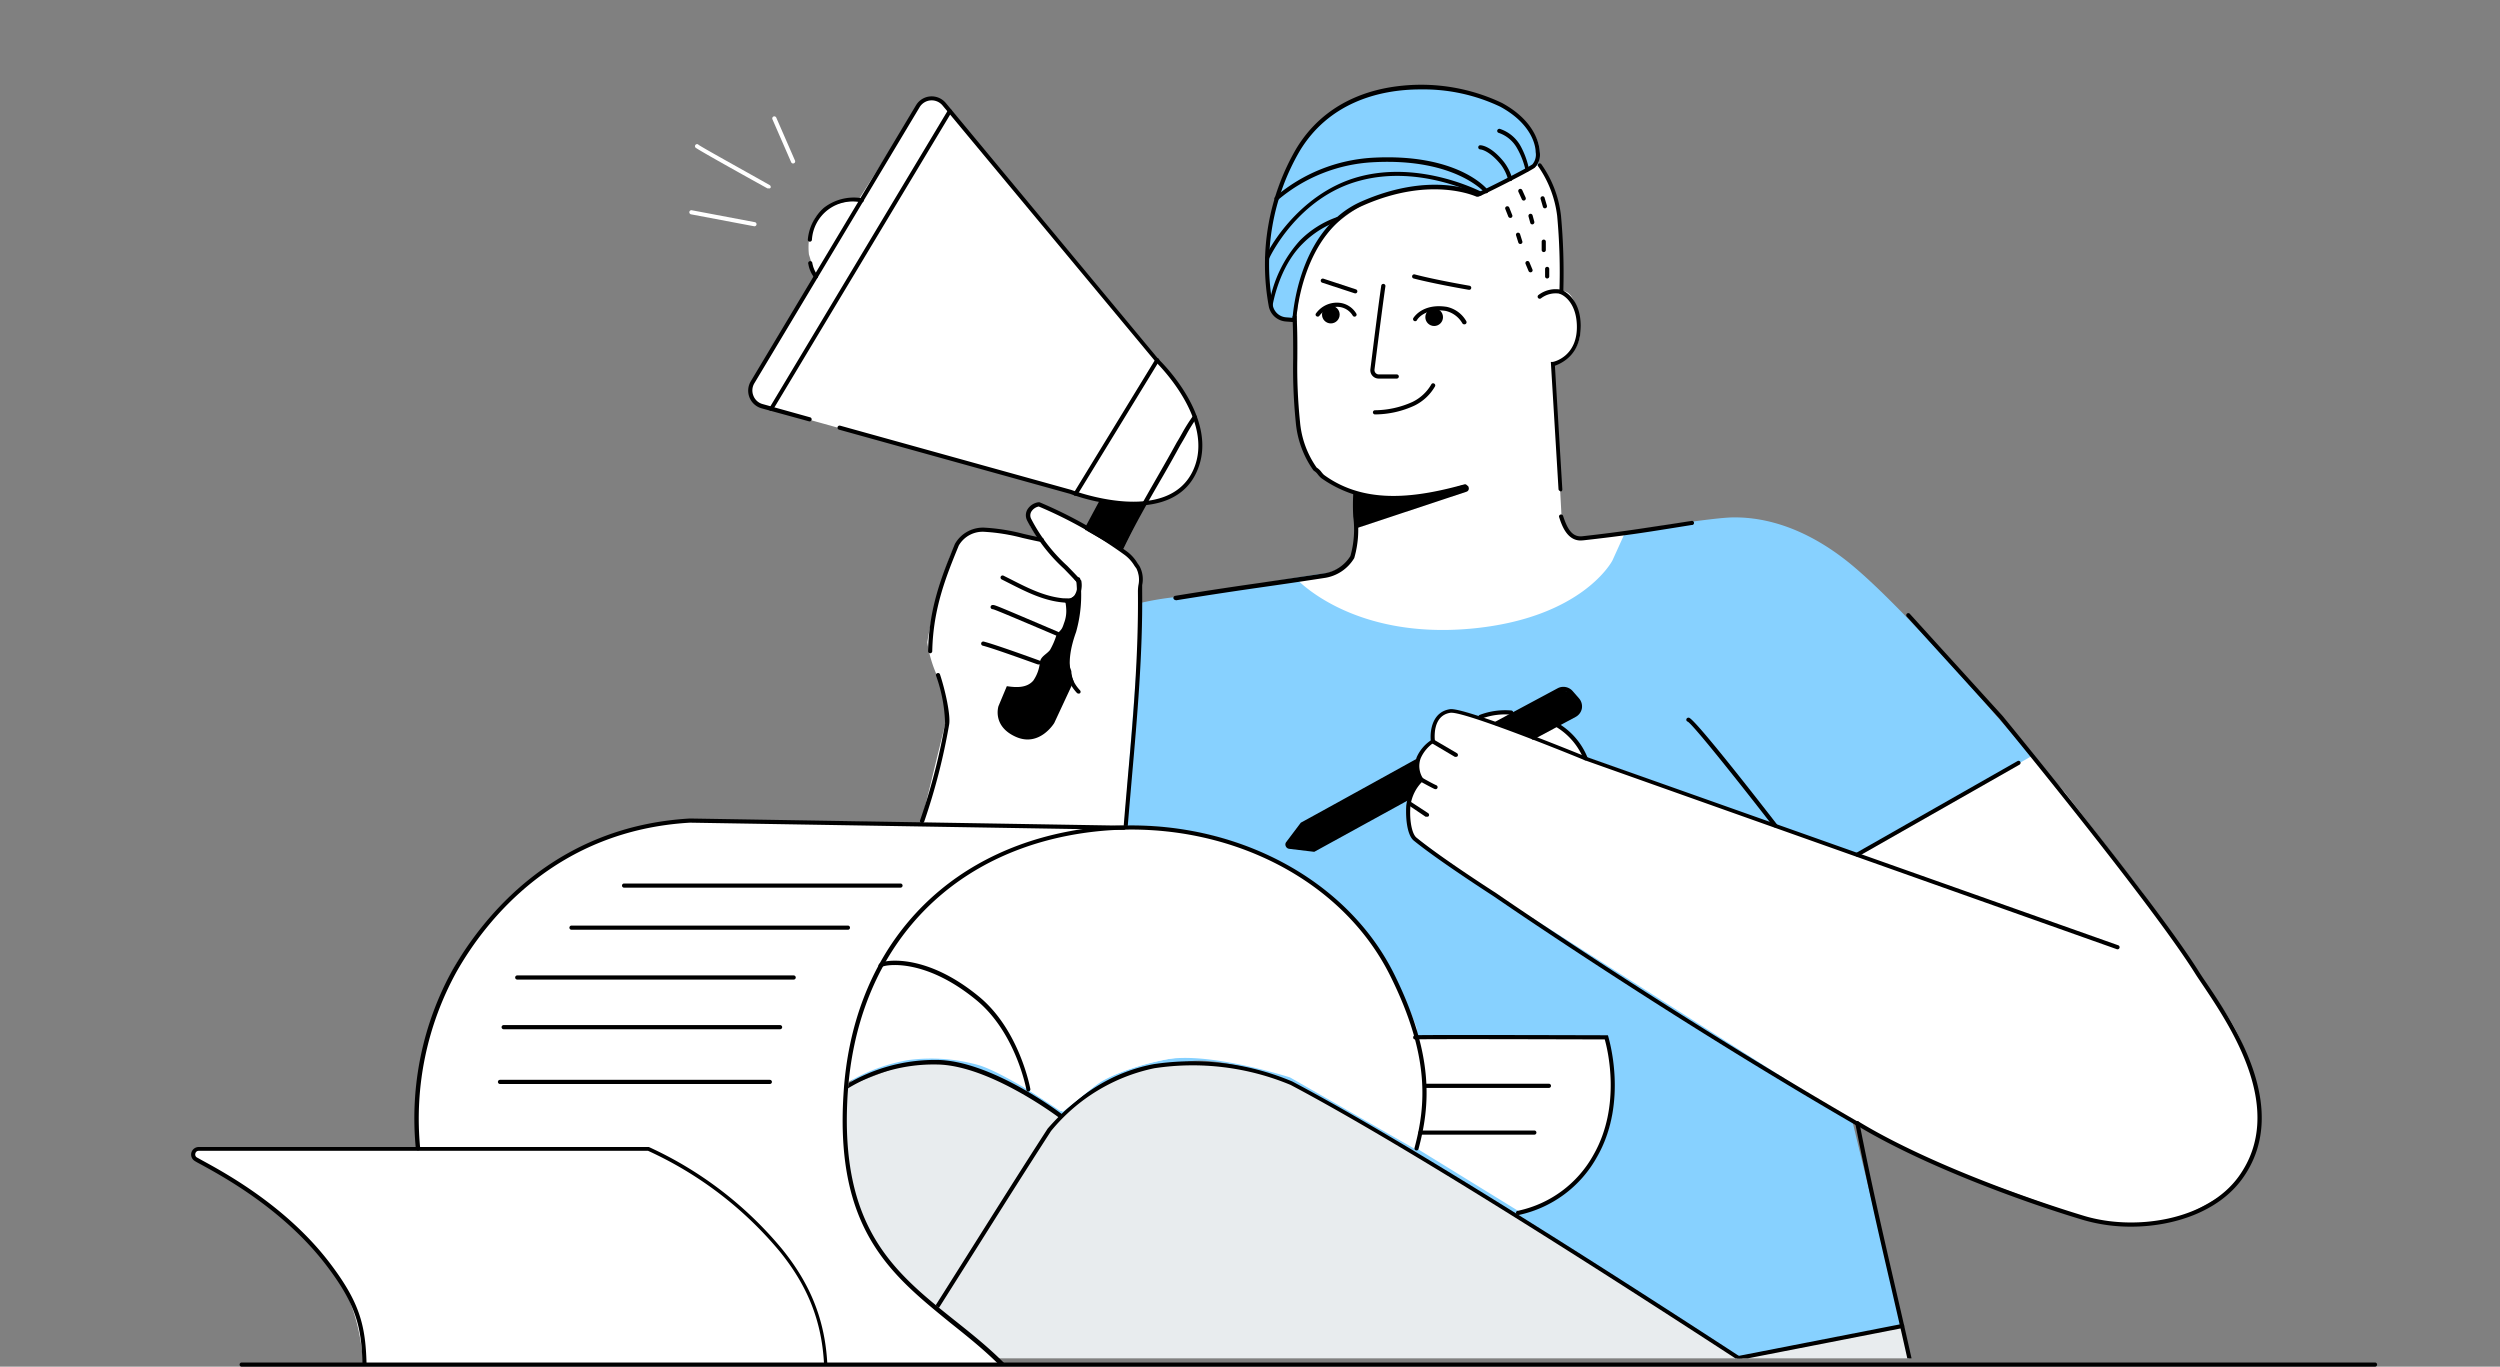 <svg id="Слой_1" data-name="Слой 1" xmlns="http://www.w3.org/2000/svg" xmlns:xlink="http://www.w3.org/1999/xlink" viewBox="0 0 300 164"><rect x="0" y="0" width="300" height="164" fill="#808080" stroke="none"/><defs><style>.cls-1{fill:none;}.cls-2{clip-path:url(#clip-path);}.cls-3{fill:#87d1ff;}.cls-4{fill:#e8ecee;}.cls-5{fill:#fff;}.cls-6{clip-path:url(#clip-path-2);}.cls-7{clip-path:url(#clip-path-3);}</style><clipPath id="clip-path"><rect class="cls-1" x="67.94" y="-3" width="210.13" height="166"/></clipPath><clipPath id="clip-path-2"><rect class="cls-1" x="10.83" y="93.02" width="188.87" height="70.7"/></clipPath><clipPath id="clip-path-3"><rect class="cls-1" x="-314" y="-0.25" width="288" height="163"/></clipPath></defs><g class="cls-2"><path class="cls-3" d="M119.9,124.53s8.54-45.77,8.17-46.22,1.28-3.54,5.48-5a33.62,33.62,0,0,1,7.51-1.66l17-2.72s24.82-2.93,25.23-3.18,13.06-2.14,13.06-2.14,9-1.48,11.56-1.52,8.1.43,14.65,6C230.42,74.77,244.79,92,244.79,92l-28.92,16.19,12.39,50.9L208.09,163l-38.78-25-15.55-8.65s-7-2.5-11-2-7.32,1.07-9.06,1.94-6.22,4.8-6.32,4.65-9.91-5.24-9.91-5.36a16.89,16.89,0,0,0-7.79-1,32.52,32.52,0,0,0-8,2.76l6.73-8.81Z"/><path class="cls-4" d="M57.81,190.76l-9.45,16.6s30,.56,32.67.56a37.1,37.1,0,0,1-1.59,4l-1.76,4,52,.7,18.24-31.91,22.33,19.17s15,16.79,37.46,15.37c16.66-1.05,25.43-10.17,26.34-25.12a46,46,0,0,0-.88-10.61l-4.87-24.43L208.67,163l-35.62-22.61L154.66,129.8s-8.28-2.9-14.66-2.16a18.85,18.85,0,0,0-9.93,4L127.33,134s-7.46-4.76-10.67-5.77a15.77,15.77,0,0,0-8.3-.35c-1.85.52-6.75,2.52-6.75,2.52L74.44,164.8l-16.63,26"/><path class="cls-5" d="M177.32,23.37a14.18,14.18,0,0,0-12.34.45c-6.9,3.37-8,7.67-8,7.67s-1.28,1.75-1.62,10,.51,12.56,2.77,15a7.81,7.81,0,0,0,4.42,2.69l.17,6.33s.38,2.47-4.48,3.56-2.75.31-2.75.31,6.57,7.37,21,6.06c13.44-1.23,17-8.18,17-8.18L195,63.93l-5.57.69-1.19-.78-.83-1.41-1-18.8a4.09,4.09,0,0,0,3.11-5c-.61-4.25-2.09-3.65-2.09-3.65s.12-9.07-.67-11.2a19.11,19.11,0,0,0-2.16-4Z"/><path class="cls-5" d="M174.41,85.25a4.56,4.56,0,0,0-2.1,1.23L172,89l-1.47,1.32a5.37,5.37,0,0,0-.11,3.22c.06.18-1,1.41-1,1.41s-.44,2.39-.41,2.57l.47,2.69,7,5.23L219.77,133l12.16,6.63,16,5.73s8.8,3.31,14.38.47c6.19-3.16,6.73-3.95,7.83-6.78,2.22-5.73.56-7.48-.23-11s-2.25-5.86-5.5-10.29S257,107,257,107l-9.24-11.93-4-4.32-20.54,11.8L212.54,98.8l-22.35-8a4.79,4.79,0,0,0-1.49-2.29c-1.21-1.07-1.81-1.49-1.81-1.49l-2.76,1.49-4.57-1.73,1.78-1.19a10.34,10.34,0,0,0-2.05-.11,14.72,14.72,0,0,0-1.75.6A10.41,10.41,0,0,0,174.41,85.25Z"/><polygon points="169.95 91.37 156.13 98.89 154.5 101.37 157.61 101.96 169.04 95.71 170.38 93.49 169.95 91.37"/><polygon points="179.56 86.78 187.02 82.81 188.34 82.99 189.4 84.35 189.38 85.48 184.13 88.52 179.56 86.78"/><path class="cls-3" d="M157.78,15.18s-4.55,4.91-5.22,11.11a48,48,0,0,0,0,10.85l.94.94,1.85.38s.43-5.74,2.08-8.06,3.65-4.62,5.11-5.4a44,44,0,0,1,5.93-2.19l3.82-.38,4.1.23.93.71,7.21-3.54a4.17,4.17,0,0,0-.76-4.13,24.84,24.84,0,0,0-3.64-3.12,16.25,16.25,0,0,0-8.17-2.1c-4.51.15-4.29-.2-7.62.84A22.21,22.21,0,0,0,157.78,15.18Z"/><path d="M167.19,60a14.23,14.23,0,0,1-8.67-2.65,4.15,4.15,0,0,1-.37-.4,1.58,1.58,0,0,0-.46-.44l-.09-.08a11.71,11.71,0,0,1-2.11-5.79,64.3,64.3,0,0,1-.31-7.66c0-1.62,0-3.29-.08-4.92a.26.26,0,0,1,.24-.27.24.24,0,0,1,.26.24c.09,1.65.09,3.33.08,5A63.39,63.39,0,0,0,156,50.6a11.21,11.21,0,0,0,2,5.51,2.06,2.06,0,0,1,.57.53,3,3,0,0,0,.3.34c5.06,3.71,11.37,2.66,16.87,1.14a.25.25,0,0,1,.31.18.24.24,0,0,1-.18.3A32.67,32.67,0,0,1,167.19,60Z"/><path d="M141.06,72a.26.26,0,0,1-.25-.21.25.25,0,0,1,.21-.29c4.68-.76,7.32-1.14,10.38-1.58,2-.3,4.25-.62,7.4-1.1a4.51,4.51,0,0,0,3.25-2.1,11.75,11.75,0,0,0,.34-4.72,24.74,24.74,0,0,1,0-2.73.26.26,0,0,1,.26-.24.26.26,0,0,1,.24.27,23.75,23.75,0,0,0,0,2.67,12.38,12.38,0,0,1-.38,5,5,5,0,0,1-3.61,2.39c-3.17.49-5.4.81-7.43,1.1-3.06.44-5.7.83-10.37,1.58Z"/><path d="M190.26,91.24a.25.25,0,0,1-.23-.16,8,8,0,0,0-3.28-3.84.25.25,0,0,1-.08-.34.25.25,0,0,1,.35-.08,8.46,8.46,0,0,1,3.48,4.08.24.24,0,0,1-.15.32A.15.15,0,0,1,190.26,91.24Z"/><path d="M177.65,86.27a.26.26,0,0,1-.23-.15.25.25,0,0,1,.14-.33,8.55,8.55,0,0,1,3.8-.53.25.25,0,0,1,.23.26.23.23,0,0,1-.26.24,8.07,8.07,0,0,0-3.58.49Z"/><path d="M174.71,90.82a.28.28,0,0,1-.13,0l-2.74-1.62a.25.25,0,1,1,.25-.43l2.74,1.61a.26.26,0,0,1,.09.35A.24.24,0,0,1,174.71,90.82Z"/><path d="M172.25,94.68a.19.19,0,0,1-.1,0c-.55-.25-2.23-1.19-2.3-1.23a.26.26,0,0,1-.1-.34.27.27,0,0,1,.35-.1s1.73,1,2.26,1.22a.25.25,0,0,1-.11.48Z"/><path d="M184,88.77a.25.25,0,0,1-.22-.13.24.24,0,0,1,.1-.34l4.94-2.65a1,1,0,0,0,.51-.69,1,1,0,0,0-.23-.82l-.75-.87a1,1,0,0,0-1.18-.24l-7.45,4a.25.25,0,0,1-.34-.11.26.26,0,0,1,.1-.34l7.46-4a1.48,1.48,0,0,1,1.79.36l.75.86a1.48,1.48,0,0,1,.34,1.24,1.46,1.46,0,0,1-.76,1l-4.94,2.65A.27.27,0,0,1,184,88.77Z"/><path d="M171.2,98a.25.25,0,0,1-.14,0l-2-1.35a.25.25,0,1,1,.27-.41l2.05,1.34a.26.26,0,0,1,.07.35A.26.26,0,0,1,171.2,98Z"/><path d="M157.71,102.22l-3-.36a.52.52,0,0,1-.42-.32.48.48,0,0,1,.06-.5l1.75-2.32c.23-.11,9.08-5,13.73-7.57a.24.24,0,0,1,.34.1.24.24,0,0,1-.1.33c-.53.3-12.72,7-13.69,7.56l-1.63,2.19,2.86.38,11.31-6.21a.25.25,0,0,1,.34.09.26.26,0,0,1-.1.34Z"/><path d="M213,99.28a.25.25,0,0,1-.2-.09c-3.63-4.69-9.63-12.26-10.27-12.59a.24.24,0,0,1-.16-.31.26.26,0,0,1,.32-.16c.77.23,8.24,9.82,10.51,12.75a.25.25,0,0,1,0,.35A.21.21,0,0,1,213,99.28Z"/><path d="M222.89,102.8a.26.26,0,0,1-.22-.13.25.25,0,0,1,.1-.34l19.33-11a.25.25,0,0,1,.34.09.26.26,0,0,1-.1.34l-19.33,11A.27.27,0,0,1,222.89,102.8Z"/><path d="M233.91,187.36a.25.25,0,0,1-.25-.2c-2.5-14.39-4.67-23.76-6.76-32.83-1.45-6.25-2.82-12.15-4.26-19.48a.27.27,0,0,1,.2-.3.26.26,0,0,1,.29.2c1.44,7.32,2.81,13.22,4.25,19.47,2.1,9.07,4.27,18.46,6.77,32.85a.24.24,0,0,1-.2.29Z"/><path d="M223.29,172.74a.25.25,0,0,1-.14,0c-1.1-.71-2.69-1.76-4.67-3.06-13.79-9-46.08-30.21-63.61-39.49a30.57,30.57,0,0,0-16.36-2,21.76,21.76,0,0,0-12.39,7.54c-3.19,4.94-5.88,9.21-8.73,13.74l-4.76,7.54a.25.25,0,0,1-.35.07.24.24,0,0,1-.07-.34c1.69-2.66,3.24-5.13,4.76-7.54,2.85-4.52,5.54-8.8,8.75-13.77,3.72-4.25,8-6.85,12.71-7.73a31,31,0,0,1,16.65,2.08c17.57,9.3,49.88,30.48,63.67,39.52,2,1.3,3.57,2.35,4.68,3.06a.26.26,0,0,1,.07.35A.26.26,0,0,1,223.29,172.74Z"/><path d="M167.61,45.43h-2.15a1,1,0,0,1-.77-.34,1,1,0,0,1-.24-.81c.36-2.89,1-8,1.3-10a.25.25,0,0,1,.29-.21.25.25,0,0,1,.21.28c-.28,1.9-.94,7.05-1.31,10a.52.52,0,0,0,.52.58h2.15a.25.25,0,0,1,0,.5Z"/><path d="M162.65,35.2h-.08l-3.91-1.28a.26.26,0,0,1-.16-.32.25.25,0,0,1,.31-.16l3.92,1.29a.25.25,0,0,1-.08.48Z"/><path d="M176.27,34.78h0s-4-.68-6.63-1.36a.25.25,0,0,1-.18-.31.25.25,0,0,1,.31-.18c2.58.68,6.54,1.35,6.58,1.36a.25.25,0,0,1,0,.49Z"/><path d="M162.54,38a.25.25,0,0,1-.21-.12,2.18,2.18,0,0,0-1.83-1.06,2.7,2.7,0,0,0-2.17,1.07.25.25,0,0,1-.35.06.23.23,0,0,1-.06-.34,3.08,3.08,0,0,1,2.59-1.29,2.68,2.68,0,0,1,2.24,1.3.24.24,0,0,1-.07.34A.25.25,0,0,1,162.54,38Z"/><path d="M175.7,38.92a.25.25,0,0,1-.22-.13,3.13,3.13,0,0,0-2-1.48c-2.5-.38-3.41,1-3.45,1.12a.25.25,0,0,1-.34.08.25.25,0,0,1-.09-.34c.05-.07,1.09-1.8,4-1.35a3.55,3.55,0,0,1,2.36,1.73.26.26,0,0,1-.1.34A.27.27,0,0,1,175.7,38.92Z"/><circle cx="159.7" cy="37.75" r="1.06"/><circle cx="172.1" cy="38.06" r="1.06"/><path d="M208.67,163.21a.25.25,0,0,1-.24-.2.25.25,0,0,1,.19-.3l19.59-3.83a.24.24,0,0,1,.29.2.25.25,0,0,1-.2.29l-19.58,3.83Z"/><path class="cls-5" d="M110,12.59c.35-.08-7,11.41-7,11.41s-4.34.28-5.29,2.41a8.08,8.08,0,0,0-.64,4.12l.82,2.64L90.44,45.66s-.51,1.43-.26,2a3.27,3.27,0,0,0,.83,1l1.53.43,36.53,10.19,3.08,1a14.37,14.37,0,0,0,5.9.12c2.56-.68,3.16-.82,4.52-2.42A6.71,6.71,0,0,0,144,54.3a10,10,0,0,0-.62-4.19,18.76,18.76,0,0,0-3.06-5.2c-1.7-2-4-4.68-4-4.68S113.5,12.66,113.29,12.5s-.2-.71-1.26-.7A3.4,3.4,0,0,0,110,12.59Z"/><path class="cls-5" d="M124.08,60.54l-.82,1.09.37,1.5,1,1.6-6.57-1.16s-2.35-1-4.08,3.28a57.19,57.19,0,0,0-2.71,10.23A15.33,15.33,0,0,0,112.41,81a17.77,17.77,0,0,1,1.15,5.32l-3.07,12.59,24.37.87,1.73-22.17s1.07-8-.48-10.07-11.23-7-11.23-7Z"/><polygon points="132.15 60.19 130.43 63.7 134.59 66.06 137.35 60.63 132.15 60.19"/><path d="M128.23,79.31c-.23-2.1.38-2.63,1-4.66l.43-4.27-.75-.91c.13-.09.24.28.28.33.48.68.68,1.16-.71,2-.13.08-.8,0-.92.1s.3.4.3.42a4.76,4.76,0,0,1,.08.66,4,4,0,0,1-.26,1.8c-.27.84-.32.71-.89,1.38A8.89,8.89,0,0,1,126,78c-.41.52-1.08.75-1.21,1.43a4.56,4.56,0,0,1-.8,2.25c-.77.88-2,.84-3.17.66l-1,2.39s-.8,2.39,2.06,3.68,4.63-1.65,4.63-1.65l2.33-5a3.42,3.42,0,0,1-.28-1.23A5.83,5.83,0,0,1,128.23,79.31Z"/><path d="M136,60.69a23.84,23.84,0,0,1-7.6-1.43l-27.71-7.7a.25.25,0,0,1-.18-.31.25.25,0,0,1,.31-.17l27.74,7.71c.14.05,11.6,4.41,14.65-2.43,2.66-6-4.46-12.87-4.53-12.94L113.1,12.65a1.69,1.69,0,0,0-2.75.22L90.52,46a1.67,1.67,0,0,0-.11,1.49,1.64,1.64,0,0,0,1.11,1l5.7,1.59a.25.25,0,1,1-.14.48L91.39,49a2.2,2.2,0,0,1-1.3-3.24l19.83-33.13a2.18,2.18,0,0,1,1.71-1.06,2.21,2.21,0,0,1,1.86.78L139,43.08c.29.27,7.43,7.18,4.63,13.48C142.22,59.79,139.07,60.69,136,60.69Z"/><path d="M97.91,33.42a.25.25,0,0,1-.18-.08A3.63,3.63,0,0,1,97,31.68a.25.25,0,1,1,.48-.11A3.46,3.46,0,0,0,98.09,33a.24.24,0,0,1,0,.35A.23.23,0,0,1,97.91,33.42Z"/><path d="M97.15,29h0a.23.23,0,0,1-.21-.27,5.77,5.77,0,0,1,1.92-3.79,5.85,5.85,0,0,1,4.58-1.15.26.26,0,0,1,.21.29.25.25,0,0,1-.29.21,4.9,4.9,0,0,0-5.93,4.49A.25.25,0,0,1,97.15,29Z"/><path d="M92.54,49.29a.22.22,0,0,1-.13,0,.25.25,0,0,1-.08-.34L113.77,13.2a.25.25,0,0,1,.43.25L92.76,49.17A.27.27,0,0,1,92.54,49.29Z"/><path d="M129.07,59.48a.28.28,0,0,1-.13,0,.25.25,0,0,1-.08-.35l9.78-16a.25.25,0,1,1,.42.26l-9.78,16A.25.25,0,0,1,129.07,59.48Z"/><path d="M130.44,63.65l-.12,0a.26.26,0,0,1-.11-.34l1.72-3.21a.26.26,0,0,1,.34-.1.25.25,0,0,1,.1.34l-1.71,3.21A.27.27,0,0,1,130.44,63.65Z"/><path d="M134.6,65.89l-.11,0a.26.26,0,0,1-.12-.34c1.39-2.88,2.84-5.41,4.38-8.1.8-1.39,1.63-2.84,2.46-4.36.25-.4.47-.8.69-1.19a20.88,20.88,0,0,1,1.27-2,.25.25,0,0,1,.35-.05.25.25,0,0,1,.06.35,19,19,0,0,0-1.24,2c-.22.4-.45.79-.69,1.19-.83,1.52-1.66,3-2.46,4.36-1.54,2.68-3,5.2-4.37,8.07A.24.24,0,0,1,134.6,65.89Z"/><path d="M111.62,78.39h0a.25.25,0,0,1-.25-.25c.11-5.26,1.69-9.13,3.22-12.87a3.87,3.87,0,0,1,3.58-1.95,23.4,23.4,0,0,1,4.63.74c.74.17,1.5.35,2.25.48a.25.25,0,0,1-.09.5c-.76-.14-1.53-.32-2.27-.49a22.87,22.87,0,0,0-4.53-.73,3.3,3.3,0,0,0-3.11,1.65c-1.51,3.69-3.07,7.51-3.18,12.68A.25.25,0,0,1,111.62,78.39Z"/><path d="M110.65,98.76h-.08a.25.25,0,0,1-.16-.32,74.12,74.12,0,0,0,3-11.6,18.36,18.36,0,0,0-1.08-5.75.23.23,0,0,1,.15-.31.24.24,0,0,1,.32.15c.66,2,1.28,4.9,1.1,6a75,75,0,0,1-3,11.68A.25.25,0,0,1,110.65,98.76Z"/><path d="M135.08,99.29h0a.25.25,0,0,1-.23-.27c.15-1.87.32-3.75.48-5.64C136,86,136.63,78.43,136.55,71q0-.41.06-.78a3.06,3.06,0,0,0-.24-2l-.22-.3a4.54,4.54,0,0,0-1.25-1.37,52.18,52.18,0,0,0-10.25-5.77,1.37,1.37,0,0,0-.91.65.9.9,0,0,0,0,.83,20.14,20.14,0,0,0,4.34,5.65c.54.56,1.11,1.14,1.64,1.73l.05.06v.08a2.76,2.76,0,0,1-.5,2.09,1.47,1.47,0,0,1-1.09.46c-2.59-.06-4.89-1.23-7.11-2.36l-.87-.44a.26.26,0,0,1-.11-.34.25.25,0,0,1,.33-.11l.88.44c2.17,1.11,4.41,2.25,6.89,2.31h0a.87.87,0,0,0,.69-.3,2.2,2.2,0,0,0,.38-1.61c-.51-.57-1.05-1.12-1.57-1.66a20.5,20.5,0,0,1-4.43-5.79,1.38,1.38,0,0,1,0-1.28,1.86,1.86,0,0,1,1.35-.92h.06l.07,0a52.79,52.79,0,0,1,10.4,5.84,4.8,4.8,0,0,1,1.38,1.51c.08.1.15.21.22.31a3.32,3.32,0,0,1,.32,2.28c0,.25,0,.49,0,.74.08,7.45-.59,15.06-1.24,22.43-.16,1.88-.33,3.76-.48,5.63A.25.25,0,0,1,135.08,99.29Z"/><path d="M126.87,76.28l-.1,0c-7.06-3-7.48-3.16-7.67-3.18a.25.25,0,0,1-.23-.27.25.25,0,0,1,.27-.23c.27,0,.27,0,7.83,3.22a.23.23,0,0,1,.13.32A.25.25,0,0,1,126.87,76.28Z"/><path d="M124.63,79.73l-.09,0c-.05,0-5.19-1.89-6.61-2.25a.25.25,0,0,1,.12-.49c1.45.37,6.45,2.19,6.66,2.27a.25.25,0,0,1-.08.49Z"/><path d="M129.42,83.23a.27.27,0,0,1-.19-.08c-1.61-1.72-1.79-4.1-.57-7.48a16.25,16.25,0,0,0,.48-6.11.25.25,0,0,1,.21-.28.23.23,0,0,1,.28.22,16.27,16.27,0,0,1-.5,6.34c-1.51,4.18-.46,6,.47,7a.25.25,0,0,1,0,.35A.28.28,0,0,1,129.42,83.23Z"/><path class="cls-5" d="M95.17,19.62a.26.26,0,0,1-.23-.15l-2.25-5.16a.26.26,0,0,1,.13-.33.26.26,0,0,1,.33.13l2.25,5.16a.25.25,0,0,1-.13.33Z"/><path class="cls-5" d="M92.2,22.6a.27.27,0,0,1-.12,0c-.83-.46-8.13-4.5-8.61-4.88a.25.25,0,0,1,0-.35.24.24,0,0,1,.35,0c.34.27,5.29,3,8.54,4.84a.26.26,0,0,1,.1.34A.25.25,0,0,1,92.2,22.6Z"/><path class="cls-5" d="M90.49,27.15h0l-7.57-1.43a.26.26,0,0,1-.2-.29.25.25,0,0,1,.3-.2l7.56,1.43a.25.25,0,0,1,.2.29A.25.25,0,0,1,90.49,27.15Z"/><path d="M155.58,38.68l-1.28-.1a2.26,2.26,0,0,1-2.05-1.84,27.62,27.62,0,0,1,3.3-18.9c3.37-5.57,8.8-7.18,12.76-7.56a22.61,22.61,0,0,1,11.94,2.08c4,2.19,4.48,5,4.52,5.86a2.22,2.22,0,0,1-.6,1.91c-.84.58-6.34,3.36-6.79,3.48l-.09,0-.08,0c-.06,0-5.4-2.59-13.66,1.06-7.45,3.28-8,13.67-8,13.77Zm14.89-27.95c-5.24,0-11.09,1.75-14.49,7.37a27.06,27.06,0,0,0-3.24,18.55,1.75,1.75,0,0,0,1.6,1.43l.77.06c.13-1.66,1.18-10.83,8.23-13.95,8-3.52,13.2-1.45,14-1.09.76-.31,5.73-2.81,6.55-3.38a1.79,1.79,0,0,0,.39-1.47c0-.76-.47-3.39-4.26-5.45A21.48,21.48,0,0,0,170.47,10.73Z"/><path d="M165,49.73h0a.25.25,0,0,1,0-.5h0a11.14,11.14,0,0,0,4.5-1,5.27,5.27,0,0,0,2.25-2.09.24.24,0,0,1,.33-.12.25.25,0,0,1,.13.33,5.78,5.78,0,0,1-2.47,2.32A11.38,11.38,0,0,1,165,49.73Z"/><path d="M222.89,135.05a.22.22,0,0,1-.13,0c-22.79-13.19-43.24-27.3-43.44-27.44s-6.62-4.26-9.66-6.73c-.8-.65-1-2.63-.91-4.19a5.33,5.33,0,0,1,1.49-3.14,3.22,3.22,0,0,1-.23-2.7,4.78,4.78,0,0,1,1.68-2c-.11-1.25.23-3.46,2.34-3.75,1.75-.21,14.84,5.11,16.33,5.72l63.82,22.61a.25.25,0,1,1-.17.47L190.18,91.23c-3.93-1.62-14.24-5.7-16-5.7h-.1c-2.26.31-1.91,3.22-1.89,3.34l0,.16-.14.09A4.4,4.4,0,0,0,170.48,91a2.72,2.72,0,0,0,.28,2.41l.13.18-.17.16a5,5,0,0,0-1.47,3c-.13,1.7.18,3.31.72,3.76,3,2.46,9.56,6.66,9.62,6.7.21.15,20.65,14.25,43.42,27.43a.26.26,0,0,1,.1.34A.27.27,0,0,1,222.89,135.05Z"/><path d="M255.71,147.2a20.28,20.28,0,0,1-5.75-.81c-7.74-2.32-19.51-6.7-27.2-11.38a.25.25,0,0,1-.09-.34.26.26,0,0,1,.35-.09c7.65,4.66,19.37,9,27.09,11.33,6.1,1.83,14.72.56,18.54-4.74,5.76-8-1-18-4.27-22.9-.39-.58-.74-1.09-1-1.51-5.4-8.58-23.27-30.31-23.45-30.53L228.82,74a.25.25,0,0,1,0-.35.24.24,0,0,1,.35,0L240.3,85.9c.19.23,18.08,22,23.5,30.59.26.42.6.93,1,1.51,3.32,4.93,10.23,15.21,4.27,23.46C266.22,145.4,260.84,147.2,255.71,147.2Z"/><path d="M189.68,64.86c-1.66,0-2.28-1.87-2.58-2.79a.24.24,0,0,1,.15-.32.25.25,0,0,1,.32.16c.45,1.35,1,2.59,2.31,2.44,4.94-.55,7.51-1,10-1.36,1-.15,2-.31,3.06-.47A.25.25,0,1,1,203,63l-3,.48c-2.5.4-5.08.81-10,1.36Z"/><path d="M187.27,58.93a.25.25,0,0,1-.25-.24l-.92-15.26.22,0c.12,0,3.07-.65,2.9-4.5-.13-2.89-1.86-3.6-1.93-3.62l-.16-.07V35a73.36,73.36,0,0,0-.27-9.09A13.18,13.18,0,0,0,184.61,20a.24.24,0,0,1,0-.35.25.25,0,0,1,.35.05,13.23,13.23,0,0,1,2.36,6.19,75.32,75.32,0,0,1,.28,9c.5.26,2,1.26,2.08,4,.16,3.66-2.33,4.72-3.09,5l.89,14.84a.26.26,0,0,1-.23.27Z"/><path d="M184.77,35.85a.25.25,0,0,1-.14-.46,3.39,3.39,0,0,1,2.82-.6.25.25,0,0,1,.17.31.25.25,0,0,1-.31.17,2.9,2.9,0,0,0-2.39.53A.25.25,0,0,1,184.77,35.85Z"/><path d="M181.22,26.15A.27.27,0,0,1,181,26l-.36-.91a.24.24,0,0,1,.14-.32.25.25,0,0,1,.33.13l.36.91a.25.25,0,0,1-.14.33Z"/><path d="M182.85,24.07a.25.25,0,0,1-.23-.15l-.41-.9a.26.26,0,0,1,.13-.34.26.26,0,0,1,.33.13l.41.91a.26.26,0,0,1-.13.33Z"/><path d="M183.88,26.93a.26.26,0,0,1-.25-.19l-.21-.77a.26.26,0,0,1,.18-.31.26.26,0,0,1,.31.18l.21.77a.27.27,0,0,1-.18.31Z"/><path d="M182.44,29.28a.25.25,0,0,1-.24-.17l-.27-.86a.25.25,0,0,1,.16-.32.26.26,0,0,1,.32.17l.27.86a.24.24,0,0,1-.17.31Z"/><path d="M185.25,30.25A.25.25,0,0,1,185,30V29a.25.25,0,0,1,.5,0v1A.25.25,0,0,1,185.25,30.25Z"/><path d="M185.39,25a.25.25,0,0,1-.24-.18l-.28-.95a.26.26,0,0,1,.18-.31.24.24,0,0,1,.3.17l.28.95a.25.25,0,0,1-.17.31Z"/><path d="M183.66,32.68a.26.26,0,0,1-.23-.15l-.36-.86a.25.25,0,1,1,.46-.2l.36.86a.24.24,0,0,1-.13.33A.16.16,0,0,1,183.66,32.68Z"/><path d="M185.66,33.42a.25.25,0,0,1-.25-.25v-.9a.25.25,0,0,1,.5,0v.9A.25.25,0,0,1,185.66,33.42Z"/><path d="M181.22,21.71a.26.26,0,0,1-.25-.18,5.27,5.27,0,0,0-.89-1.8c-1.43-1.75-2.44-1.8-2.45-1.8a.25.25,0,0,1-.24-.26.24.24,0,0,1,.24-.24c.05,0,1.23,0,2.84,2a6,6,0,0,1,1,2,.27.27,0,0,1-.18.31Z"/><path d="M183.3,20.61a.25.25,0,0,1-.24-.2,9.45,9.45,0,0,0-1-2.6,4,4,0,0,0-2.2-1.86.25.25,0,0,1-.19-.3.27.27,0,0,1,.3-.19,4.43,4.43,0,0,1,2.51,2.08,9.83,9.83,0,0,1,1,2.77.25.25,0,0,1-.2.29Z"/><path d="M153.17,24.07A.27.27,0,0,1,153,24a.25.25,0,0,1,0-.35,19.73,19.73,0,0,1,11.67-4.72c10.2-.57,13.7,3.66,13.85,3.84a.26.26,0,0,1,0,.35.25.25,0,0,1-.35,0s-3.53-4.2-13.43-3.65A19.2,19.2,0,0,0,153.35,24,.24.24,0,0,1,153.17,24.07Z"/><path d="M152.05,31.27h0a.26.26,0,0,1-.23-.28c0-.43,3.77-7.74,11.22-9.77S177.68,23,177.75,23a.23.23,0,0,1,.1.33.24.24,0,0,1-.33.11c-.07,0-7.05-3.74-14.37-1.75-7.49,2-10.84,9.28-10.86,9.35A.22.22,0,0,1,152.05,31.27Z"/><path d="M152.49,36.94h0a.25.25,0,0,1-.21-.28A15,15,0,0,1,156,28.85a11.77,11.77,0,0,1,4.44-2.8.25.25,0,0,1,.14.48,11.45,11.45,0,0,0-4.23,2.68c-2.94,2.87-3.64,7.47-3.65,7.52A.25.25,0,0,1,152.49,36.94Z"/><path d="M176,59l-13.38,4.44-.07-4.16,5.07.53,6.54-1c.57-.41,2-.93,2.08-.31A.4.4,0,0,1,176,59Z"/><path d="M127.33,134.24a.3.3,0,0,1-.15-.05c-.08-.07-8.45-6.39-14.76-6.45a19.89,19.89,0,0,0-10.66,2.86.25.25,0,0,1-.35-.07.24.24,0,0,1,.06-.34,20.71,20.71,0,0,1,10.75-3h.2c6.49.07,14.72,6.28,15.07,6.55a.24.24,0,0,1,0,.35A.26.26,0,0,1,127.33,134.24Z"/></g><g class="cls-6"><path class="cls-5" d="M170.12,124.44s22.41,0,22.61,0,2,7.33-.2,12.41a14.14,14.14,0,0,1-5.67,6.9l-4.39,1.73-13-8-15-8.47s-8.23-3-14.26-1.93-8.85,3.22-8.85,3.22l-3.82,3.12s-7.11-4.76-10.18-5.63a21.07,21.07,0,0,0-8.31-.59,21.3,21.3,0,0,0-7.22,2.63s-.86,7.93.44,12.5,3.23,8,4.92,9.73,8.2,7.25,8.32,7.25,8.11,6.5,10,11,2.68,7.56.63,12.68-6.26,7.92-9.53,8.48a34.47,34.47,0,0,1-7.17.24L58,190.19s-8.38-1.19-11.36-6-2.54-5.77-2.66-8.9-.44-11.85-.44-11.85-.15-7.24-4.46-12.14S32.67,144.68,30,143s-6.59-4.05-6.59-4.05V138a3.79,3.79,0,0,1,.59-.26H50.14s-.1-4.34,0-6.15,1.79-13.08,5.93-17.71,6.71-9,14.2-12.25S82,98.54,83,98.52s15.94,0,15.94,0l24.21.59h14.65s9,1.07,13.68,3.44,10,6,11.62,8.33a63.44,63.44,0,0,1,5.28,8.69A30.18,30.18,0,0,1,170.12,124.44Z"/><path class="cls-5" d="M139.17,99.34c23.42,1.5,30.82,24,30.82,24l.95,8.39L170,138l-15.19-8.71s-10.26-3.29-15.28-2.07a33.74,33.74,0,0,0-7.11,2.32l-4.76,3.62-.38.19-3.85-2.54s-1.8-7.89-5.54-10.65a35.51,35.51,0,0,0-8-4.29l-3.66-.36s4.72-9.1,12.76-12.41,13.71-3.82,14.36-3.74S139.17,99.34,139.17,99.34Z"/><path d="M123.42,131a.25.25,0,0,1-.25-.2c0-.07-1.26-6.88-6-10.78-6.28-5.17-11-4.23-11.31-4a.24.24,0,0,1-.34.06.25.25,0,0,1-.06-.35c.1-.17.42-.3.93-.38.83-.13,5.28-.55,11.1,4.25,4.86,4,6.14,11,6.15,11.07a.24.24,0,0,1-.2.29Z"/><path d="M113.35,192c-5.35,0-9.5-1.76-12.32-5.24a15.76,15.76,0,0,1-3.22-12.1c2.3-11,1.12-17.86-4.23-24.47a44.65,44.65,0,0,0-15.81-12.09H23.86a.41.41,0,0,0-.42.32.41.41,0,0,0,.2.48l.74.41c2.76,1.51,10.1,5.52,15.25,12.32,3.94,5.2,4.35,8,4.38,13.61a.25.25,0,0,1-.25.25h0a.25.25,0,0,1-.25-.25c0-5.48-.43-8.23-4.28-13.31-5.08-6.71-12.35-10.68-15.09-12.18-.32-.17-.58-.31-.75-.42a.91.91,0,0,1-.43-1,.92.92,0,0,1,.9-.69h54l0,0a45.11,45.11,0,0,1,16,12.26c5.45,6.74,6.67,13.72,4.33,24.89a15.22,15.22,0,0,0,3.12,11.68c2.72,3.35,6.73,5,11.93,5a13.11,13.11,0,0,0,11.39-6.37,14.47,14.47,0,0,0,.83-13.8c-2.95-5.82-7.28-9.26-11.46-12.59C107,153,100.19,147.62,101.22,131.3c1-16.55,11-28.3,26.6-31.45,16.32-3.3,32.91,3.87,39.46,17,4.9,9.85,4.31,15.9,2.95,21a.25.25,0,1,1-.48-.13c1.33-5,1.91-10.92-2.92-20.62-6.45-13-22.82-20-38.92-16.77-15.36,3.1-25.15,14.69-26.19,31-1,16.06,5.65,21.36,12.7,27,4.23,3.36,8.59,6.83,11.59,12.75a15,15,0,0,1-.85,14.3A13.6,13.6,0,0,1,113.35,192Z"/><path d="M50.15,138.05a.26.26,0,0,1-.25-.22,36.93,36.93,0,0,1,4.43-21.49C58,110,66.53,99.16,82.79,98.22l52.08.86a.25.25,0,0,1,0,.5h0L82.8,98.72c-16,.93-24.43,11.59-28,17.87a36.55,36.55,0,0,0-4.38,21.17.23.23,0,0,1-.21.28Z"/><path d="M108.06,106.52H74.89a.25.25,0,0,1,0-.5h33.17a.25.25,0,0,1,0,.5Z"/><path d="M101.75,111.57H68.58a.25.25,0,0,1-.25-.25.25.25,0,0,1,.25-.25h33.17a.25.25,0,0,1,.25.25A.25.25,0,0,1,101.75,111.57Z"/><path d="M95.24,117.55H62.07a.25.25,0,0,1-.25-.25.25.25,0,0,1,.25-.25H95.24a.25.25,0,0,1,.25.25A.25.25,0,0,1,95.24,117.55Z"/><path d="M93.61,123.51H60.44a.25.25,0,0,1-.25-.25.25.25,0,0,1,.25-.25H93.61a.25.25,0,0,1,.25.25A.25.25,0,0,1,93.61,123.51Z"/><path d="M185.87,130.55H171.06a.26.26,0,0,1-.25-.25.25.25,0,0,1,.25-.25h14.81a.25.25,0,0,1,.25.25A.25.25,0,0,1,185.87,130.55Z"/><path d="M184.12,136.16H170.46a.25.25,0,0,1-.25-.25.25.25,0,0,1,.25-.25h13.66a.25.25,0,0,1,.25.25A.25.25,0,0,1,184.12,136.16Z"/><path d="M92.38,130.08H60a.25.25,0,0,1,0-.5H92.38a.25.25,0,0,1,0,.5Z"/><path d="M182.17,145.79a.25.25,0,0,1,0-.5,13.56,13.56,0,0,0,9.06-6.73c3.36-5.89,1.67-12.67,1.34-13.83-2.13,0-21.76-.07-22.72,0a.23.23,0,0,1-.27-.23.26.26,0,0,1,.23-.27c1-.07,22.06,0,22.95,0h.19l.05.17c0,.08,2.44,7.79-1.34,14.4a14.11,14.11,0,0,1-9.42,7Z"/></g><path d="M285,164H29a.25.25,0,0,1,0-.5H285a.25.25,0,0,1,0,.5Z"/></svg>